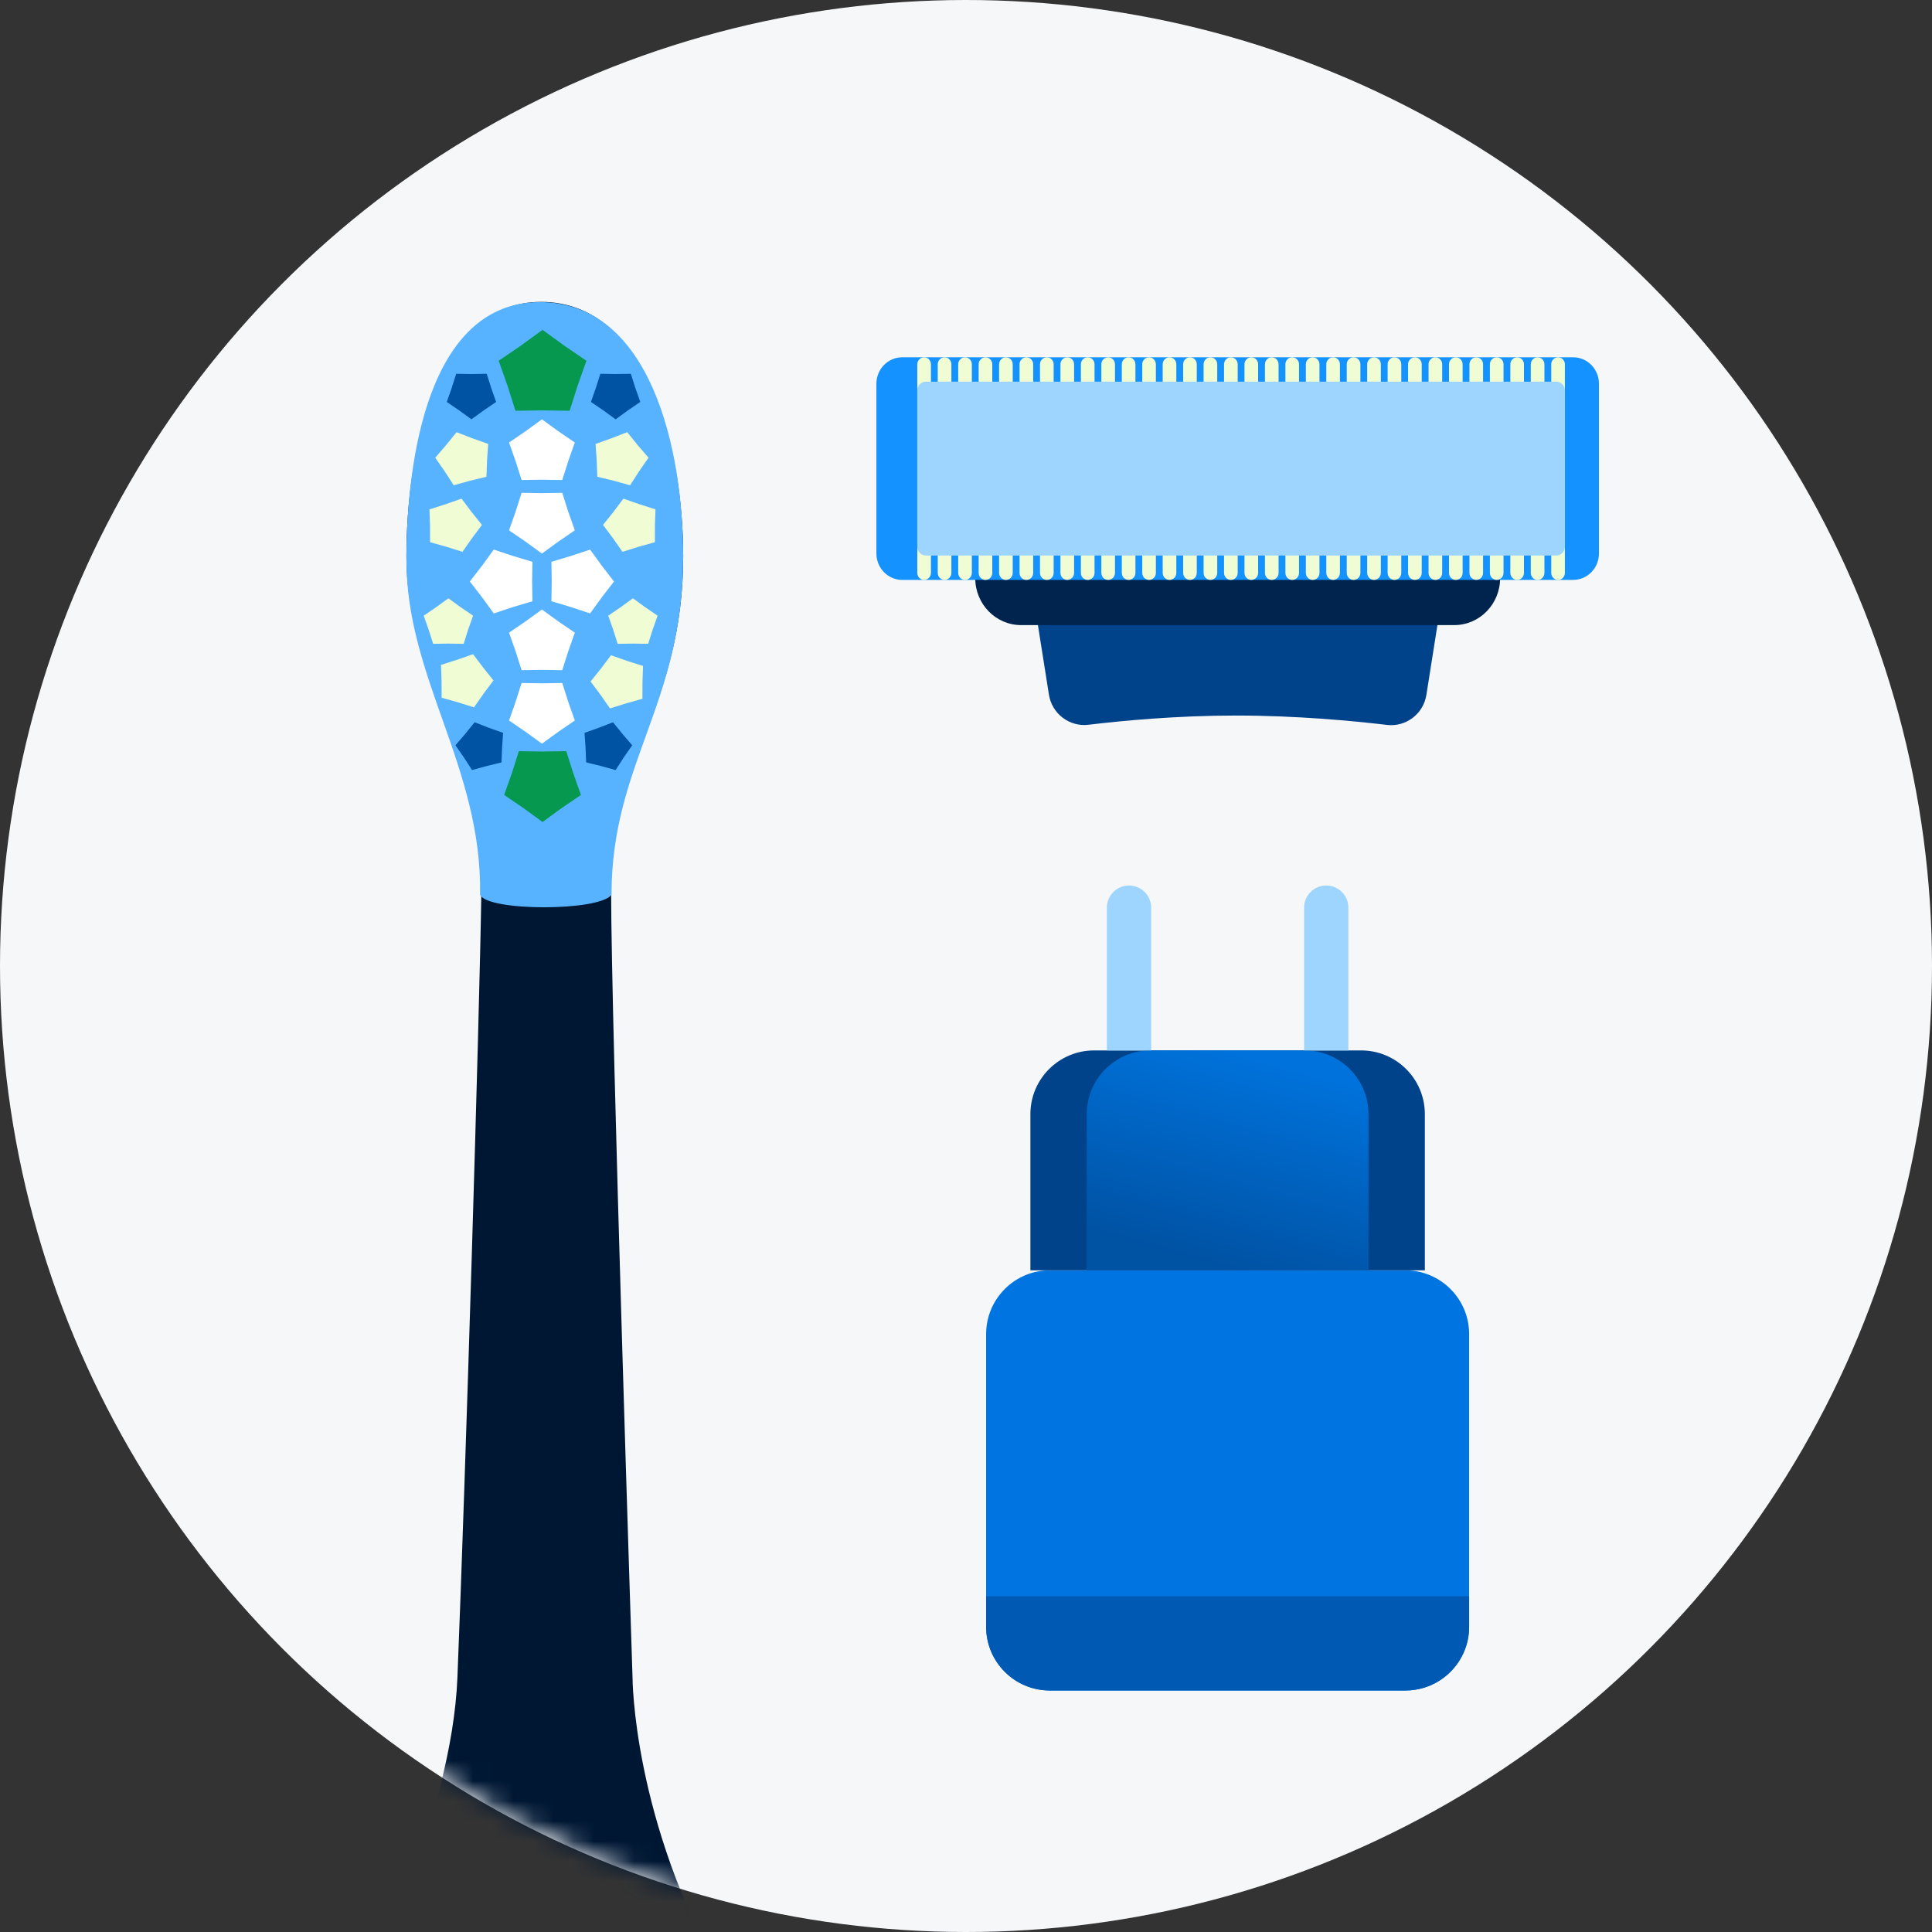 <svg width="96" height="96" viewBox="0 0 96 96" fill="none" xmlns="http://www.w3.org/2000/svg">
<rect x="0" y="0" width="96" height="96" fill="#333333" stroke="none"/>
<g style="mix-blend-mode:multiply">
<circle cx="48" cy="48" r="48" fill="#F6F7F8"/>
<mask id="mask0_13337_59853" style="mask-type:alpha" maskUnits="userSpaceOnUse" x="0" y="0" width="96" height="96">
<circle cx="48" cy="48" r="48" fill="#F6F7F8"/>
</mask>
<g mask="url(#mask0_13337_59853)">
<path fill-rule="evenodd" clip-rule="evenodd" d="M18.189 98.351C18.189 98.351 22.445 90.352 22.729 83.353C23.131 73.447 23.825 50.631 23.919 44.268C24.014 37.907 20.194 33.543 20.194 27.634C20.194 22.635 21.594 15 26.89 15C32.187 15 33.948 22.362 33.948 27.634C33.948 34.997 30.366 37.724 30.366 44.268C30.366 50.813 31.43 83.353 31.43 83.353C31.43 83.353 31.43 90.45 35.953 98.351C34.234 99.899 22.729 100.732 18.189 98.351Z" fill="#001733"/>
<path fill-rule="evenodd" clip-rule="evenodd" d="M23.855 44.458C23.954 38.097 20.194 33.734 20.194 27.826C20.194 22.828 21.283 15.012 26.824 15.012C32.364 15.012 33.947 22.373 33.947 27.645C33.947 35.006 30.386 37.915 30.386 44.458C29.793 45.291 24.206 45.291 23.855 44.458Z" fill="#57B3FF"/>
<path fill-rule="evenodd" clip-rule="evenodd" d="M28.037 17.174L26.959 16.39L25.881 17.174L24.779 17.926L25.215 19.162L25.612 20.411L26.959 20.391L28.306 20.411L28.703 19.162L29.139 17.926L28.037 17.174ZM26.016 40.158L26.959 40.845L27.902 40.158L28.866 39.501L28.485 38.419L28.138 37.326L26.959 37.343L25.78 37.326L25.433 38.419L25.051 39.501L26.016 40.158Z" fill="#06984F"/>
<path fill-rule="evenodd" clip-rule="evenodd" d="M31.685 22.116L31.165 21.473L30.383 21.778L29.593 22.059L29.649 22.874L29.681 23.69L30.497 23.889L31.308 24.113L31.755 23.421L32.225 22.743L31.685 22.116ZM23.468 21.778L22.687 21.474L22.167 22.116L21.627 22.743L22.096 23.421L22.544 24.113L23.354 23.889L24.171 23.69L24.202 22.874L24.259 22.059L23.468 21.778ZM21.341 25.309L22.141 25.055L22.933 24.777L23.43 25.437L23.947 26.082L23.453 26.744L22.981 27.42L22.179 27.169L21.37 26.942L21.368 26.125L21.341 25.309ZM32.57 25.309L32.543 26.125L32.541 26.942L31.732 27.169L30.93 27.42L30.458 26.744L29.964 26.082L30.481 25.437L30.978 24.777L31.77 25.055L32.57 25.309ZM21.914 33.037L22.714 32.783L23.506 32.505L24.003 33.165L24.52 33.81L24.026 34.471L23.554 35.148L22.752 34.897L21.943 34.67L21.941 33.853L21.914 33.037ZM31.951 33.09L31.924 33.907L31.922 34.723L31.113 34.95L30.311 35.201L29.839 34.525L29.345 33.863L29.863 33.218L30.359 32.558L31.151 32.836L31.951 33.09ZM22.28 29.729L22.887 30.17L23.507 30.593L23.262 31.288L23.038 31.991L22.28 31.98L21.523 31.991L21.299 31.288L21.054 30.593L21.674 30.17L22.28 29.729ZM31.449 29.729L32.056 30.17L32.675 30.593L32.43 31.288L32.207 31.991L31.449 31.98L30.691 31.991L30.468 31.288L30.223 30.593L30.843 30.17L31.449 29.729Z" fill="#F0FCD4"/>
<path fill-rule="evenodd" clip-rule="evenodd" d="M27.736 21.424L26.928 20.836L26.119 21.424L25.293 21.988L25.62 22.916L25.917 23.852L26.928 23.837L27.938 23.852L28.236 22.916L28.563 21.988L27.736 21.424ZM27.736 30.873L26.928 30.285L26.119 30.873L25.293 31.437L25.62 32.364L25.917 33.301L26.928 33.286L27.938 33.301L28.236 32.364L28.563 31.437L27.736 30.873ZM23.346 28.895L23.953 28.111L24.534 27.309L25.49 27.626L26.456 27.915L26.441 28.895L26.456 29.875L25.49 30.164L24.534 30.481L23.953 29.679L23.346 28.895ZM29.903 29.679L30.509 28.895L29.903 28.111L29.322 27.309L28.365 27.626L27.399 27.915L27.415 28.895L27.399 29.875L28.365 30.164L29.322 30.481L29.903 29.679ZM26.928 27.506L26.119 26.917L25.293 26.353L25.62 25.426L25.917 24.489L26.928 24.504L27.938 24.489L28.236 25.426L28.563 26.353L27.736 26.917L26.928 27.506ZM26.119 36.366L26.928 36.954L27.736 36.366L28.563 35.802L28.236 34.874L27.938 33.938L26.928 33.953L25.917 33.938L25.62 34.874L25.293 35.802L26.119 36.366Z" fill="white"/>
<path fill-rule="evenodd" clip-rule="evenodd" d="M22.82 20.395L23.426 20.836L24.032 20.395L24.652 19.972L24.407 19.276L24.184 18.573L23.426 18.585L22.668 18.573L22.445 19.276L22.2 19.972L22.82 20.395ZM29.983 20.395L30.59 20.836L31.196 20.395L31.816 19.972L31.57 19.276L31.347 18.573L30.59 18.585L29.832 18.573L29.608 19.276L29.363 19.972L29.983 20.395Z" fill="#0052A3"/>
<path fill-rule="evenodd" clip-rule="evenodd" d="M30.928 36.467L30.46 35.888L29.757 36.162L29.045 36.415L29.096 37.149L29.125 37.883L29.86 38.063L30.589 38.264L30.992 37.641L31.414 37.031L30.928 36.467ZM24.287 36.162L23.584 35.888L23.116 36.467L22.63 37.031L23.052 37.641L23.455 38.264L24.184 38.063L24.919 37.883L24.948 37.149L24.999 36.415L24.287 36.162Z" fill="#0052A3"/>
<path fill-rule="evenodd" clip-rule="evenodd" d="M51.321 29.463C51.153 28.398 51.955 27.432 53.009 27.432H69.99C71.044 27.432 71.847 28.398 71.678 29.463L70.876 34.529C70.726 35.479 69.855 36.131 68.921 36.021C67.219 35.819 64.419 35.555 61.42 35.555C58.457 35.555 55.748 35.813 54.087 36.013C53.149 36.127 52.273 35.473 52.121 34.519L51.321 29.463Z" fill="#00438A"/>
<path d="M48.459 28.728C48.459 27.44 49.479 26.395 50.738 26.395H72.261C73.52 26.395 74.54 27.44 74.54 28.728C74.54 30.017 73.52 31.061 72.261 31.061H50.738C49.479 31.061 48.459 30.017 48.459 28.728Z" fill="#00244D"/>
<path d="M43.548 19.067C43.548 18.342 44.122 17.754 44.83 17.754H78.169C78.877 17.754 79.451 18.342 79.451 19.067V27.502C79.451 28.227 78.877 28.815 78.169 28.815H44.83C44.122 28.815 43.548 28.227 43.548 27.502V19.067Z" fill="#1492FF"/>
<path d="M45.58 18.101C45.58 17.909 45.732 17.754 45.919 17.754C46.106 17.754 46.258 17.909 46.258 18.101V28.468C46.258 28.659 46.106 28.815 45.919 28.815C45.732 28.815 45.58 28.659 45.58 28.468V18.101Z" fill="#F0FCD4"/>
<path d="M46.596 18.101C46.596 17.909 46.748 17.754 46.935 17.754C47.122 17.754 47.274 17.909 47.274 18.101V28.468C47.274 28.659 47.122 28.815 46.935 28.815C46.748 28.815 46.596 28.659 46.596 28.468V18.101Z" fill="#F0FCD4"/>
<path d="M47.613 18.101C47.613 17.909 47.764 17.754 47.951 17.754C48.138 17.754 48.29 17.909 48.29 18.101V28.468C48.29 28.659 48.138 28.815 47.951 28.815C47.764 28.815 47.613 28.659 47.613 28.468V18.101Z" fill="#F0FCD4"/>
<path d="M48.629 18.101C48.629 17.909 48.78 17.754 48.967 17.754C49.154 17.754 49.306 17.909 49.306 18.101V28.468C49.306 28.659 49.154 28.815 48.967 28.815C48.78 28.815 48.629 28.659 48.629 28.468V18.101Z" fill="#F0FCD4"/>
<path d="M50.661 18.101C50.661 17.909 50.813 17.754 51 17.754C51.187 17.754 51.338 17.909 51.338 18.101V28.468C51.338 28.659 51.187 28.815 51 28.815C50.813 28.815 50.661 28.659 50.661 28.468V18.101Z" fill="#F0FCD4"/>
<path d="M49.645 18.101C49.645 17.909 49.797 17.754 49.984 17.754C50.171 17.754 50.322 17.909 50.322 18.101V28.468C50.322 28.659 50.171 28.815 49.984 28.815C49.797 28.815 49.645 28.659 49.645 28.468V18.101Z" fill="#F0FCD4"/>
<path d="M51.677 18.101C51.677 17.909 51.829 17.754 52.016 17.754C52.203 17.754 52.355 17.909 52.355 18.101V28.468C52.355 28.659 52.203 28.815 52.016 28.815C51.829 28.815 51.677 28.659 51.677 28.468V18.101Z" fill="#F0FCD4"/>
<path d="M52.693 18.101C52.693 17.909 52.845 17.754 53.032 17.754C53.219 17.754 53.371 17.909 53.371 18.101V28.468C53.371 28.659 53.219 28.815 53.032 28.815C52.845 28.815 52.693 28.659 52.693 28.468V18.101Z" fill="#F0FCD4"/>
<path d="M53.709 18.101C53.709 17.909 53.861 17.754 54.048 17.754C54.235 17.754 54.387 17.909 54.387 18.101V28.468C54.387 28.659 54.235 28.815 54.048 28.815C53.861 28.815 53.709 28.659 53.709 28.468V18.101Z" fill="#F0FCD4"/>
<path d="M54.725 18.101C54.725 17.909 54.877 17.754 55.064 17.754C55.251 17.754 55.403 17.909 55.403 18.101V28.468C55.403 28.659 55.251 28.815 55.064 28.815C54.877 28.815 54.725 28.659 54.725 28.468V18.101Z" fill="#F0FCD4"/>
<path d="M55.742 18.101C55.742 17.909 55.893 17.754 56.08 17.754C56.267 17.754 56.419 17.909 56.419 18.101V28.468C56.419 28.659 56.267 28.815 56.08 28.815C55.893 28.815 55.742 28.659 55.742 28.468V18.101Z" fill="#F0FCD4"/>
<path d="M56.758 18.101C56.758 17.909 56.909 17.754 57.096 17.754C57.283 17.754 57.435 17.909 57.435 18.101V28.468C57.435 28.659 57.283 28.815 57.096 28.815C56.909 28.815 56.758 28.659 56.758 28.468V18.101Z" fill="#F0FCD4"/>
<path d="M57.774 18.101C57.774 17.909 57.925 17.754 58.113 17.754C58.3 17.754 58.451 17.909 58.451 18.101V28.468C58.451 28.659 58.3 28.815 58.113 28.815C57.925 28.815 57.774 28.659 57.774 28.468V18.101Z" fill="#F0FCD4"/>
<path d="M58.79 18.101C58.79 17.909 58.942 17.754 59.129 17.754C59.316 17.754 59.467 17.909 59.467 18.101V28.468C59.467 28.659 59.316 28.815 59.129 28.815C58.942 28.815 58.79 28.659 58.79 28.468V18.101Z" fill="#F0FCD4"/>
<path d="M59.806 18.101C59.806 17.909 59.958 17.754 60.145 17.754C60.332 17.754 60.483 17.909 60.483 18.101V28.468C60.483 28.659 60.332 28.815 60.145 28.815C59.958 28.815 59.806 28.659 59.806 28.468V18.101Z" fill="#F0FCD4"/>
<path d="M60.822 18.101C60.822 17.909 60.974 17.754 61.161 17.754C61.348 17.754 61.5 17.909 61.5 18.101V28.468C61.5 28.659 61.348 28.815 61.161 28.815C60.974 28.815 60.822 28.659 60.822 28.468V18.101Z" fill="#F0FCD4"/>
<path d="M61.838 18.101C61.838 17.909 61.99 17.754 62.177 17.754C62.364 17.754 62.516 17.909 62.516 18.101V28.468C62.516 28.659 62.364 28.815 62.177 28.815C61.99 28.815 61.838 28.659 61.838 28.468V18.101Z" fill="#F0FCD4"/>
<path d="M62.855 18.101C62.855 17.909 63.006 17.754 63.193 17.754C63.38 17.754 63.532 17.909 63.532 18.101V28.468C63.532 28.659 63.38 28.815 63.193 28.815C63.006 28.815 62.855 28.659 62.855 28.468V18.101Z" fill="#F0FCD4"/>
<path d="M63.871 18.101C63.871 17.909 64.022 17.754 64.209 17.754C64.396 17.754 64.548 17.909 64.548 18.101V28.468C64.548 28.659 64.396 28.815 64.209 28.815C64.022 28.815 63.871 28.659 63.871 28.468V18.101Z" fill="#F0FCD4"/>
<path d="M65.903 18.101C65.903 17.909 66.055 17.754 66.242 17.754C66.429 17.754 66.58 17.909 66.58 18.101V28.468C66.58 28.659 66.429 28.815 66.242 28.815C66.055 28.815 65.903 28.659 65.903 28.468V18.101Z" fill="#F0FCD4"/>
<path d="M64.887 18.101C64.887 17.909 65.038 17.754 65.225 17.754C65.413 17.754 65.564 17.909 65.564 18.101V28.468C65.564 28.659 65.413 28.815 65.225 28.815C65.038 28.815 64.887 28.659 64.887 28.468V18.101Z" fill="#F0FCD4"/>
<path d="M66.919 18.101C66.919 17.909 67.071 17.754 67.258 17.754C67.445 17.754 67.597 17.909 67.597 18.101V28.468C67.597 28.659 67.445 28.815 67.258 28.815C67.071 28.815 66.919 28.659 66.919 28.468V18.101Z" fill="#F0FCD4"/>
<path d="M67.935 18.101C67.935 17.909 68.087 17.754 68.274 17.754C68.461 17.754 68.613 17.909 68.613 18.101V28.468C68.613 28.659 68.461 28.815 68.274 28.815C68.087 28.815 67.935 28.659 67.935 28.468V18.101Z" fill="#F0FCD4"/>
<path d="M68.951 18.101C68.951 17.909 69.103 17.754 69.29 17.754C69.477 17.754 69.629 17.909 69.629 18.101V28.468C69.629 28.659 69.477 28.815 69.29 28.815C69.103 28.815 68.951 28.659 68.951 28.468V18.101Z" fill="#F0FCD4"/>
<path d="M69.967 18.101C69.967 17.909 70.119 17.754 70.306 17.754C70.493 17.754 70.645 17.909 70.645 18.101V28.468C70.645 28.659 70.493 28.815 70.306 28.815C70.119 28.815 69.967 28.659 69.967 28.468V18.101Z" fill="#F0FCD4"/>
<path d="M70.984 18.101C70.984 17.909 71.135 17.754 71.322 17.754C71.509 17.754 71.661 17.909 71.661 18.101V28.468C71.661 28.659 71.509 28.815 71.322 28.815C71.135 28.815 70.984 28.659 70.984 28.468V18.101Z" fill="#F0FCD4"/>
<path d="M72 18.101C72 17.909 72.151 17.754 72.338 17.754C72.525 17.754 72.677 17.909 72.677 18.101V28.468C72.677 28.659 72.525 28.815 72.338 28.815C72.151 28.815 72 28.659 72 28.468V18.101Z" fill="#F0FCD4"/>
<path d="M73.016 18.101C73.016 17.909 73.168 17.754 73.355 17.754C73.542 17.754 73.693 17.909 73.693 18.101V28.468C73.693 28.659 73.542 28.815 73.355 28.815C73.168 28.815 73.016 28.659 73.016 28.468V18.101Z" fill="#F0FCD4"/>
<path d="M74.032 18.101C74.032 17.909 74.184 17.754 74.371 17.754C74.558 17.754 74.709 17.909 74.709 18.101V28.468C74.709 28.659 74.558 28.815 74.371 28.815C74.184 28.815 74.032 28.659 74.032 28.468V18.101Z" fill="#F0FCD4"/>
<path d="M75.048 18.101C75.048 17.909 75.2 17.754 75.387 17.754C75.574 17.754 75.725 17.909 75.725 18.101V28.468C75.725 28.659 75.574 28.815 75.387 28.815C75.2 28.815 75.048 28.659 75.048 28.468V18.101Z" fill="#F0FCD4"/>
<path d="M76.064 18.101C76.064 17.909 76.216 17.754 76.403 17.754C76.59 17.754 76.742 17.909 76.742 18.101V28.468C76.742 28.659 76.59 28.815 76.403 28.815C76.216 28.815 76.064 28.659 76.064 28.468V18.101Z" fill="#F0FCD4"/>
<path d="M77.08 18.101C77.08 17.909 77.232 17.754 77.419 17.754C77.606 17.754 77.758 17.909 77.758 18.101V28.468C77.758 28.659 77.606 28.815 77.419 28.815C77.232 28.815 77.08 28.659 77.08 28.468V18.101Z" fill="#F0FCD4"/>
<path d="M45.58 19.401C45.58 19.16 45.772 18.964 46.008 18.964H77.33C77.566 18.964 77.758 19.16 77.758 19.401V27.167C77.758 27.409 77.566 27.605 77.33 27.605H46.008C45.772 27.605 45.58 27.409 45.58 27.167V19.401Z" fill="#9ED5FF"/>
<path d="M49 66.289C49 64.54 50.417 63.122 52.166 63.122H69.833C71.582 63.122 73 64.54 73 66.289V80.833C73 82.582 71.582 84 69.833 84H52.166C50.417 84 49 82.582 49 80.833V66.289Z" fill="#0074E0"/>
<path d="M51.2 55.362C51.2 53.613 52.617 52.195 54.366 52.195H67.633C69.382 52.195 70.8 53.613 70.8 55.362V63.122H51.2V55.362Z" fill="#00438A"/>
<path d="M54 55.362C54 53.613 55.418 52.195 57.167 52.195H64.833C66.582 52.195 68 53.613 68 55.362V63.122H54V55.362Z" fill="url(#paint0_linear_13337_59853)"/>
<path d="M49 79.317H73V80.833C73 82.582 71.582 84 69.833 84H52.166C50.417 84 49 82.582 49 80.833V79.317Z" fill="#0059B3"/>
<path fill-rule="evenodd" clip-rule="evenodd" d="M56.1 44C55.492 44 55 44.492 55 45.1V52.195H57.2V45.1C57.2 44.492 56.708 44 56.1 44ZM65.9 44C65.293 44 64.8 44.492 64.8 45.1V52.195H67V45.1C67 44.492 66.507 44 65.9 44Z" fill="#9ED5FF"/>
</g>
</g>
<defs>
<linearGradient id="paint0_linear_13337_59853" x1="61" y1="52.195" x2="58.19" y2="62.344" gradientUnits="userSpaceOnUse">
<stop stop-color="#0072DB"/>
<stop offset="1" stop-color="#0052A3"/>
</linearGradient>
</defs>
</svg>
